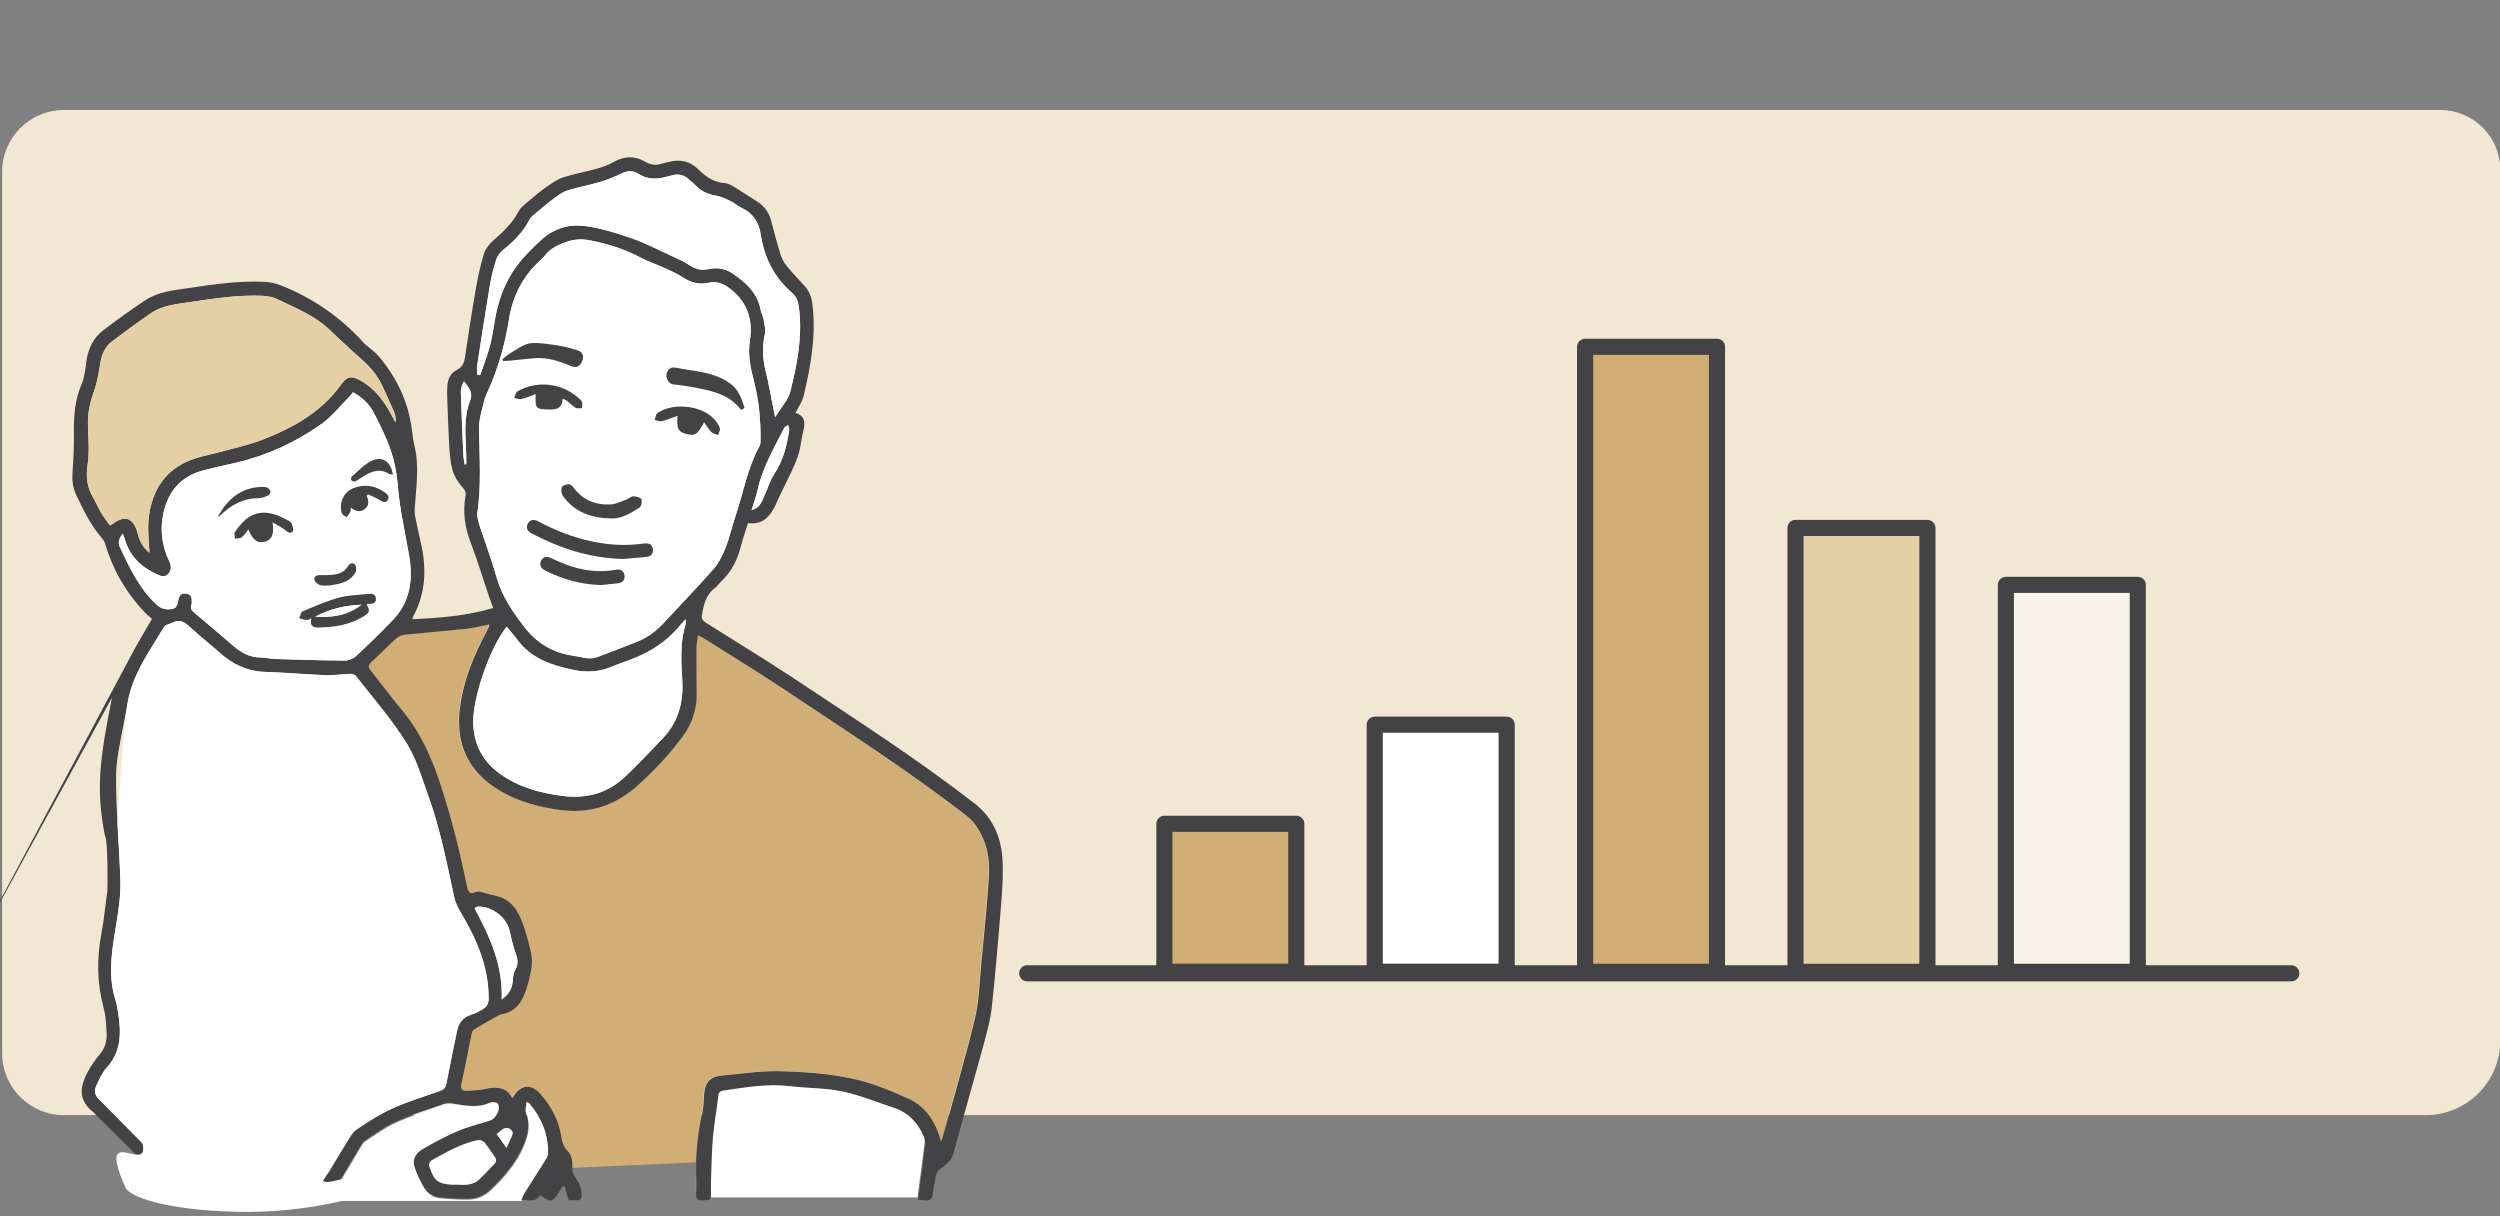 <?xml version="1.0" encoding="UTF-8"?>
<svg id="Lager_1" data-name="Lager 1" xmlns="http://www.w3.org/2000/svg" version="1.1" viewBox="0 0 485 236">
  <rect x="0" y="0" width="485" height="236" fill="#808080" stroke="none"/>
  <defs>
    <style>
      .cls-1, .cls-2, .cls-3, .cls-4, .cls-5, .cls-6 {
        stroke: #434345;
        stroke-linecap: round;
        stroke-linejoin: round;
      }

      .cls-1, .cls-2, .cls-3, .cls-4, .cls-6 {
        stroke-width: 3.13px;
      }

      .cls-1, .cls-7 {
        fill: #fff;
      }

      .cls-8 {
        fill: #434345;
      }

      .cls-8, .cls-9, .cls-10, .cls-11, .cls-7 {
        stroke-width: 0px;
      }

      .cls-2 {
        fill: #f9f3e9;
      }

      .cls-9, .cls-4 {
        fill: #e5d0a6;
      }

      .cls-3 {
        fill: none;
      }

      .cls-10, .cls-5, .cls-6 {
        fill: #d1ae75;
      }

      .cls-11 {
        fill: #f2e7d2;
      }

      .cls-5 {
        stroke-width: 3.13px;
      }
    </style>
  </defs>
  <path class="cls-11" d="M12.41,21.34h461c6.43,0,11.65,5.22,11.65,11.65v168.87c0,7.99-6.49,14.48-14.48,14.48H12.41c-6.62,0-12-5.38-12-12V33.34c0-6.62,5.38-12,12-12Z"/>
  <g>
    <line class="cls-3" x1="199.28" y1="188.82" x2="444.51" y2="188.82"/>
    <rect class="cls-6" x="225.89" y="159.82" width="25.59" height="28.7"/>
    <rect class="cls-1" x="266.7" y="140.59" width="25.59" height="47.93"/>
    <rect class="cls-4" x="348.33" y="102.42" width="25.59" height="86.11"/>
    <rect class="cls-2" x="389.14" y="113.47" width="25.59" height="75.06"/>
    <rect class="cls-5" x="307.51" y="67.28" width="25.59" height="121.25"/>
  </g>
  <g>
    <g>
      <path class="cls-7" d="M137.22,232.29h40.82l.05-.84c.43-3.27.89-6.53,1.29-9.8.06-.53-.04-1.14-.25-1.64-1.17-2.71-3.06-4.7-5.95-5.63-3.34-1.08-6.62-2.45-10.04-3.15-3.35-.69-6.86-.61-10.28-1.02-4.37-.53-8.62.23-12.9.84-.63.09-1.01.25-1.1,1.01-.31,2.7-.82,5.39-1.06,8.1-.24,2.75-.27,5.51-.37,8.27-.03.8,0,1.59,0,2.39,0,.77,0,1.14-.21,1.33"/>
      <path class="cls-7" d="M101.25,232.99c.28-.6.44-1.05.69-1.44,1.33-2.12,2.69-4.22,4.01-6.35.23-.37.48-.82.49-1.24.1-3.7-1.25-6.88-3.59-9.69-.07-.08-.19-.11-.62-.35-.05.85-.31,1.63-.09,2.22.81,2.16.37,4.08-.48,6.14-1.43,3.43-3.77,6.1-6.38,8.61-1.23,1.18-2.73,1.84-4.41,1.85-1.85.01-3.71-.09-5.55-.28-1.41-.14-2.47-1.03-3.13-2.23-.68-1.22-1.29-2.5-1.7-3.83-.44-1.45.46-2.59,1.58-3.25,2.21-1.3,4.5-2.52,6.86-3.53,2.01-.86,4.17-1.37,6.27-2.04,1.09-.35,2-2.08,1.59-3.11-.08-.21-.42-.42-.66-.45-.36-.05-.79-.03-1.12.12-2.41,1.08-4.83.46-7.26.11-.53-.08-1.14-.02-1.65.16-3.11,1.08-6.28,2.06-9.28,3.4-2.12.94-4.02,2.39-5.98,3.66-.38.25-.63.74-.89,1.16-1.6,2.66-3.15,5.35-4.77,8l-.93,2.35h37.01Z"/>
      <path class="cls-10" d="M110.93,226.57c-.04.52.15,1.16.46,1.6.74,1.05,1.31,2.1,1.35,3.43.02.95-.31,1.32-1.25,1.22-.44-.05-.89,0-1.29,0"/>
      <path class="cls-10" d="M135,225.5c.09-3.13.47-6.24,1.13-9.33.27-1.29.33-2.63.4-3.95.11-2.24,1.18-3.41,3.41-3.6,3.73-.32,7.48-.94,11.2-.85,4.65.11,9.35.45,13.89,1.39,3.85.79,7.61,2.34,11.22,3.98,3.43,1.56,5.23,4.69,6.25,8.32.09-.21.21-.42.28-.65,2.11-7.72,4.37-15.39,6.26-23.17.81-3.36.89-6.9,1.22-10.37.54-5.62,1.1-11.24,1.49-16.88.27-3.86-.39-7.57-2.87-10.74-.44-.56-.98-1.06-1.54-1.5-11.46-8.89-23.68-16.68-35.73-24.73-4.92-3.28-9.98-6.35-14.98-9.51-.34-.22-.71-.39-1.31-.71-.12,1.02-.28,1.76-.28,2.5-.02,2.92-.02,5.84.04,8.76.06,3.17-.95,5.98-2.8,8.48-2.58,3.48-5.54,6.62-8.78,9.51-4.36,3.87-9.31,5.44-15.11,4.62-4.11-.58-8.02-1.63-11.59-3.77-6.06-3.64-8.52-9-7.66-15.97.67-5.36,2.71-10.24,5.22-14.95.16-.3.31-.61.45-.92.03-.06,0-.14-.02-.35-1.48.29-2.94.68-4.43.84-3.99.43-8,.74-11.99,1.16-.58.06-1.22.37-1.65.77-1.6,1.45-3.1,3.02-4.7,4.46-.69.62-.72,1.05-.14,1.77,1.99,2.44,3.83,5,5.86,7.4,3.72,4.4,5.98,9.51,7.74,14.94,2.05,6.32,3.66,12.75,4.98,19.26.21,1.04.4,1.87,1.77,1.26.31-.14.75-.04,1.11.04.85.2,1.67.51,2.53.67,3.36.64,4.71,3.18,5.67,6.03.57,1.68,1.04,3.4,1.4,5.14.2.98.22,2.04.07,3.03-.22,1.41-.6,2.8-1.04,4.15-.77,2.34-2.05,4.23-4.72,4.7-.15.03-.31.05-.44.12-1.64.92-3.28,1.83-4.89,2.8-.27.17-.46.6-.53.95-.66,3.19-1.25,6.4-1.95,9.58-.21.96.01,1.4.98,1.38.89-.02,1.78-.08,2.66-.18.83-.1,1.64-.37,2.46-.41,1.57-.08,2.94.36,3.72,2.02.14-.17.25-.25.31-.36,1.35-2.22,3.35-2.5,5.11-.53,2.13,2.38,3.63,5.14,4.11,8.35.15,1.04.4,1.94,1.18,2.73.89.91,1.07,2.11.98,3.39"/>
      <path class="cls-10" d="M134.98,231.54c.08-.79.09-1.59.05-2.39-.06-1.22-.07-2.44-.03-3.65"/>
      <g>
        <path class="cls-8" d="M-8.8,191.18,25.22,127.57c1.29-2.53,2.8-4.94,4.26-7.5-.42-.37-.89-.74-1.3-1.17-3.69-3.84-6.27-8.32-7.79-13.42-.11-.38-.34-.77-.61-1.07-2.2-2.52-3.61-5.5-5.03-8.48-.7-1.47-.78-2.96-.67-4.54.17-2.37.3-4.76.26-7.13-.06-3.33.14-6.56,1.48-9.7.58-1.36.74-2.93.94-4.42.32-2.45,1.3-4.55,3.26-6.05,2.65-2.02,5.35-3.97,8.12-5.81,2.57-1.71,5.59-1.96,8.57-2.41,4.88-.74,9.76-1.43,14.71-1.19,1.07.05,2.18.33,3.18.73,6.09,2.41,11.34,6.04,15.76,10.89.94,1.03,2.21,1.76,3.11,2.82,3.5,4.14,5.77,8.86,6.44,14.28.12.98.24,1.96.47,2.92.99,4.07.38,8.14.08,12.21-.04.52-.03,1.06.07,1.57.35,1.78.74,3.56,1.14,5.34,1.14,4.97.91,9.78-1.61,14.34-.03.06,0,.14,0,.36,5.24-.27,10.45-.64,15.62-2.19-.28-.78-.56-1.5-.81-2.24-1.17-3.45-2.22-6.94-3.52-10.34-1.15-2.99-1.61-5.98-1.04-9.13.15-.84-.2-1.29-.76-1.92-.8-.89-1.48-2.05-1.79-3.2-.42-1.55-.52-3.21-.62-4.83-.18-3.17-.27-6.35-.39-9.53-.02-.68-.02-1.37.05-2.04.12-1.23.64-2.36,1.75-2.9,1.16-.56,1.5-1.42,1.67-2.57.66-4.42,1.33-8.85,2.1-13.25.4-2.27.88-4.55,1.56-6.75.31-.98,1.06-1.95,1.85-2.63,1.91-1.64,3.7-3.34,4.88-5.62.38-.73,1.14-1.29,1.8-1.85,1.17-1,2.35-2.01,3.61-2.89,1.03-.72,2.12-1.48,3.3-1.86,2.16-.7,4.41-1.08,6.6-1.7,1.11-.31,2.21-.76,3.23-1.32,2-1.09,3.99-1.2,5.94-.04,1.06.63,2.09.8,3.25.43.5-.16,1.03-.25,1.54-.38,2.12-.53,4.01-.09,5.56,1.44,1.47,1.44,3.03,2.56,5.19,2.7.64.04,1.29.43,1.87.78,1.49.9,2.93,1.88,4.41,2.81,1.39.87,2.26,2.09,2.68,3.67.59,2.23,1.17,4.47,1.86,6.67.25.8.71,1.59,1.25,2.24,1.08,1.32,2.27,2.54,3.42,3.81.93,1.02,1.33,2.22,1.5,3.6.74,6.02-.33,11.86-1.7,17.66-.27,1.14-1.01,2.16-1.59,3.34,1.99.6,1.88,2.07,1.47,3.73-.33,1.32-.45,2.7-.81,4.01-.31,1.12-.78,2.2-1.26,3.25-.86,1.85-1.78,3.67-2.67,5.51-.2.41-.35.84-.54,1.25-1.08,2.26-2.48,4.05-5.42,3.61-.48,1.59-1,3.1-1.4,4.63-.68,2.59-1.84,4.88-3.82,6.73-.41.39-.72.9-1.17,1.24-1.88,1.41-2.27,3.5-2.57,5.6-.04.3.3.81.6,1,5.82,3.71,11.74,7.26,17.48,11.08,11.78,7.83,23.7,15.46,34.88,24.15,3.36,2.61,5,6.21,5.34,10.3.24,2.92.04,5.9-.19,8.84-.53,6.77-1.11,13.53-1.83,20.28-.25,2.32-.86,4.62-1.47,6.88-1.94,7.13-4.01,14.24-5.92,21.38-.39,1.44-1.28,2.28-2.39,3.01-.73.48-1.07,1.1-1.17,1.95-.12,1.01-.43,2.01-.51,3.03-.08,1.1-.61,1.44-1.62,1.29-.37-.05-.74-.04-1.18-.07.02-.33.02-.58.05-.84.43-3.27.88-6.53,1.27-9.8.06-.53-.04-1.14-.25-1.64-1.15-2.71-3.03-4.7-5.89-5.63-3.31-1.08-6.56-2.45-9.94-3.15-3.32-.69-6.79-.61-10.17-1.02-4.33-.53-8.54.23-12.78.84-.63.09-1,.25-1.09,1.01-.31,2.7-.81,5.39-1.05,8.1-.24,2.75-.27,5.51-.37,8.27-.03.8,0,1.59,0,2.39,0,1.54,0,1.48-1.59,1.55-1,.04-1.39-.28-1.29-1.29.08-.79.09-1.59.05-2.39-.2-4.38.19-8.7,1.1-12.98.27-1.29.33-2.63.4-3.95.11-2.24,1.18-3.41,3.41-3.6,3.73-.32,7.48-.94,11.2-.85,4.65.11,9.35.45,13.89,1.39,3.85.79,7.61,2.34,11.22,3.98,3.43,1.56,5.23,4.69,6.25,8.32.09-.21.21-.42.28-.65,2.11-7.72,4.37-15.39,6.26-23.17.81-3.36.89-6.9,1.22-10.37.54-5.62,1.1-11.24,1.49-16.88.27-3.86-.39-7.57-2.87-10.74-.44-.56-.98-1.06-1.54-1.5-11.46-8.89-23.68-16.68-35.73-24.73-4.92-3.28-9.98-6.35-14.98-9.51-.34-.22-.71-.39-1.31-.71-.12,1.02-.28,1.76-.28,2.5-.02,2.92-.02,5.84.04,8.76.06,3.17-.95,5.98-2.8,8.48-2.58,3.48-5.54,6.62-8.78,9.51-4.36,3.87-9.31,5.44-15.11,4.62-4.11-.58-8.02-1.63-11.59-3.77-6.06-3.64-8.52-9-7.66-15.97.67-5.36,2.71-10.24,5.22-14.95.16-.3.31-.61.45-.92.03-.06,0-.14-.02-.35-1.48.29-2.94.68-4.43.84-3.99.43-8,.74-11.99,1.16-.58.06-1.22.37-1.65.77-1.6,1.45-3.1,3.02-4.7,4.46-.69.62-.72,1.05-.14,1.77,1.99,2.44,3.83,5,5.86,7.4,3.72,4.4,5.98,9.51,7.74,14.94,2.05,6.32,3.66,12.75,4.98,19.26.21,1.04.4,1.87,1.77,1.26.31-.14.75-.04,1.11.04.85.2,1.67.51,2.53.67,3.36.64,4.71,3.18,5.67,6.03.57,1.68,1.04,3.4,1.4,5.14.2.98.22,2.04.07,3.03-.22,1.41-.6,2.8-1.04,4.15-.77,2.34-2.05,4.23-4.72,4.7-.15.03-.31.05-.44.12-1.64.92-3.28,1.83-4.89,2.8-.27.17-.46.6-.53.95-.66,3.19-1.25,6.4-1.95,9.58-.21.96.01,1.4.98,1.38.89-.02,1.78-.08,2.66-.18.83-.1,1.64-.37,2.46-.41,1.57-.08,2.94.36,3.72,2.02.14-.17.25-.25.31-.36,1.35-2.22,3.35-2.5,5.11-.53,2.13,2.38,3.63,5.14,4.11,8.35.15,1.04.4,1.94,1.18,2.73.89.91,1.07,2.11.98,3.39-.04.52.15,1.16.46,1.6.74,1.05,1.31,2.1,1.35,3.43.02.95-.31,1.32-1.25,1.22-.44-.05-.89,0-1.29,0-.28-.98-.52-1.84-.76-2.7h-.36c-.37.56-.74,1.12-1.11,1.67-.84,1.27-1.32,1.36-2.57.51-.22-.15-.44-.29-.73-.48-.85,1.48-2.17.92-3.63.94.28-.6.44-1.05.69-1.44,1.33-2.12,2.69-4.22,4.01-6.35.23-.37.48-.82.49-1.24.1-3.7-1.25-6.88-3.59-9.69-.07-.08-.19-.11-.62-.35-.05.85-.31,1.63-.09,2.22.81,2.16.37,4.08-.48,6.14-1.43,3.43-3.77,6.1-6.38,8.61-1.23,1.18-2.73,1.84-4.41,1.85-1.85.01-3.71-.09-5.55-.28-1.41-.14-2.47-1.03-3.13-2.23-.68-1.22-1.29-2.5-1.7-3.83-.44-1.45.46-2.59,1.58-3.25,2.21-1.3,4.5-2.52,6.86-3.53,2.01-.86,4.17-1.37,6.27-2.04,1.09-.35,2-2.08,1.59-3.11-.08-.21-.42-.42-.66-.45-.36-.05-.79-.03-1.12.12-2.41,1.08-4.83.46-7.26.11-.53-.08-1.14-.02-1.65.16-3.11,1.08-6.28,2.06-9.28,3.4-2.12.94-4.02,2.39-5.98,3.66-.38.25-.63.74-.89,1.16-1.6,2.66-3.15,5.35-4.77,8-1.04,1.71-2.68,2.4-4.62,2.41-5.35.01-10.72.29-16.04-.08-5.14-.35-10.19-1.69-14.17-5.22-4.13-3.67-7.96-7.68-11.92-11.55-.08-.08-.14-.18-.23-.25-2.78-2.2-2.81-4.67-.95-8.01.61-1.09,1.31-2.15,2.13-3.09,1.07-1.23,1.5-2.64,1.41-4.2-.09-1.62-.14-3.29-.56-4.84-1.32-4.86-1.37-9.7-.43-14.63.51-2.64.72-5.34,1.12-8,.1-.68.11-10.41-.44-10.75-1.86-9.36-.96-15.2,1.35-26.89M23.06,164.88c.12,2.65.42,5.31.29,7.94-.14,2.79-.65,5.57-1.1,8.34-.69,4.29-1.19,8.56.15,12.82.26.83.4,1.7.54,2.56.59,3.81.62,7.46-2.25,10.59-.9.98-1.44,2.3-2.02,3.53-.41.87-.3,1.75.46,2.5,3.16,3.17,6.25,6.4,9.44,9.54,2.58,2.54,5.36,4.74,8.9,5.92,7.47,2.49,15.07,2.84,22.78,1.69.86-.13,1.95-.58,2.41-1.25,1.63-2.36,3.02-4.9,4.55-7.34.6-.95,1.16-2.06,2.04-2.66,2.24-1.52,4.57-2.99,7.03-4.1,2.93-1.32,6.03-2.26,9.07-3.32.73-.25,1.1-.64,1.25-1.41.65-3.39,1.36-6.76,2.04-10.14.33-1.66,1.18-2.79,2.89-3.3.92-.27,1.82-.77,2.59-1.35.4-.3.67-1.01.68-1.54.08-6.18-2.27-11.61-5.34-16.78-.59-.99-1.09-1.92-1.33-3.05-1.42-6.6-2.72-13.23-5-19.6-1.27-3.56-2.36-7.3-4.34-10.46-2.85-4.54-6.43-8.62-9.73-12.87-.2-.26-.69-.43-1.04-.42-1.63.05-3.25.31-4.87.25-3.86-.14-7.71-.51-11.57-.62-3.52-.1-6.43-1.44-9-3.77-1.77-1.6-3.68-3.05-5.42-4.68-1.1-1.02-2.1-1.94-3.7-1.11-.54.28-1.35.36-1.6.79-2.85,4.72-6.16,9.22-7.12,14.86-.69,4.07-1.72,8.09-2.13,12.18-.36,3.64.38,14.5.46,16.24ZM92.55,99.97c.14.6.24,1.23.44,1.84,1.12,3.42,2.39,6.8,3.37,10.26,1.03,3.59,3.05,6.53,5.27,9.45,2.49,3.28,5.68,5.15,9.7,5.7,1.52.21,3.02.84,4.58.23,2.57-1.01,5.17-1.96,7.73-2.99,2.03-.82,3.74-2.13,5.23-3.74,3.18-3.46,6.46-6.83,9.56-10.36,1.02-1.16,1.75-2.64,2.32-4.09.75-1.89,1.18-3.91,1.83-5.85,1.57-4.65,2.39-9.56,4.78-13.94.15-.28.18-.65.18-.99.04-3.88-.29-7.7-1.26-11.48-.66-2.58-1.25-5.17-.81-7.95.66-4.16-.58-7.71-4.16-10.3-1.25-.91-2.47-1.23-3.92-.9-1.82.41-3.41-.07-4.95-1.08-1.13-.73-2.38-1.28-3.61-1.84-1.48-.68-3.05-1.17-4.48-1.94-3.07-1.65-6.33-2.67-9.73-3.35-1.57-.31-3.01-.31-4.55.21-1.69.57-3.24,1.24-4.36,2.69-.37.47-.84.87-1.28,1.29-3.11,2.99-4.97,6.68-5.65,10.88-.78,4.82-2.04,9.47-4.04,13.93-.3.66-.61,1.32-.78,2.01-.41,1.76-1.05,3.55-1.03,5.32.05,5.64.51,11.29-.39,16.97ZM23.83,103.52c-.75.91-.98,1.71-.57,2.6,1.84,4,3.73,7.96,7,11.07.91.87,1.9,1.19,3.1.96,1.14-.21,1.09-1.19,1.3-2.02.18-.74.7-1.07,1.44-.98.76.1,1.11.59,1.1,1.34,0,.26.03.55-.05.79-.25.68-.02,1.12.52,1.56,2.59,2.16,5.17,4.34,7.71,6.55,1.51,1.31,3.16,2.16,5.22,2.16.9,0,1.8.26,2.71.29,4.54.14,9.07.28,13.61.31.72,0,1.62-.35,2.14-.84,2.46-2.3,4.88-4.65,7.21-7.09,3.4-3.56,3.9-7.98,3.09-12.53-.8-4.55-1.84-9.04-2.2-13.67-.18-2.24-.62-4.52-1.35-6.64-.88-2.56-2.09-5.03-3.36-7.43-.87-1.64-2.25-2.91-3.96-3.85-.33.39-.57.73-.86,1.02-1.74,1.74-3.3,3.74-5.27,5.14-4.99,3.53-10.48,6.08-16.47,7.48-2.18.51-4.37.96-6.53,1.54-4.22,1.13-6.68,3.97-7.63,8.18-.73,3.26-.34,6.41,1.11,9.41.43.88.45,1.72-.17,2.44-.64.75-1.48.46-2.21.12-3.05-1.42-5.36-3.55-6.27-6.92-.08-.28-.19-.54-.35-.99ZM29,107.25c-.07-2.2-.38-4.36-.17-6.48.59-5.86,3.45-10.12,9.3-11.93,1.52-.47,3.09-.76,4.63-1.18,2.74-.76,5.54-1.35,8.18-2.37,5.93-2.31,11.41-5.33,15.24-10.69,1.17-1.63,2.01-1.77,3.76-.79,2.87,1.6,4.69,4.13,6.17,6.96.2.39.41.77.62,1.15.08-.74-.02-1.41-.28-2.02-.7-1.64-1.45-3.25-2.19-4.87-.95-2.07-2.34-3.79-4.05-5.28-1.46-1.27-2.86-2.59-4.28-3.9-.89-.82-1.74-1.69-2.66-2.48-2.8-2.41-6.22-3.75-9.48-5.34-.88-.43-1.95-.63-2.94-.66-4.64-.17-9.22.5-13.79,1.2-2.7.41-5.46.6-7.8,2.2-2.53,1.73-4.99,3.56-7.44,5.39-1.4,1.05-2.07,2.53-2.35,4.26-.29,1.82-.59,3.68-1.21,5.41-.75,2.1-1.24,4.19-1.19,6.43.07,2.61.32,5.27-.06,7.83-.35,2.36-.14,4.4,1.06,6.42.56.94.97,1.98,1.53,2.92.52.87,1.15,1.66,1.73,2.48.23-.1.34-.13.42-.2,2.44-1.89,4.15-1.31,4.96,1.7.06.22.1.44.17.66.41,1.29,1.1,2.38,2.14,3.16ZM98.29,121.58c-3.25,4.07-6.54,13.57-6.49,18.49.04,4.25,1.79,7.61,5.24,10.08,3.61,2.58,7.73,3.7,12.08,4.25,4.66.6,8.75-.51,12.16-3.74,2.5-2.37,4.86-4.88,7.24-7.37,3.01-3.15,4.08-6.9,3.84-11.24-.2-3.64-.48-7.35.64-10.94.07-.21,0-.47,0-.98-.51.57-.86.91-1.16,1.29-2.54,3.11-5.82,5.15-9.54,6.54-1.17.44-2.36.84-3.5,1.33-2.45,1.04-4.9,1.22-7.54.67-4.26-.89-8.2-2.19-10.92-5.88-.62-.85-1.34-1.63-2.06-2.51ZM92.57,72.72c.19.02.38.03.57.05.66-1.96,1.46-3.89,1.96-5.89.6-2.39.81-4.87,1.42-7.25.85-3.33,2.31-6.41,4.53-9.07,1.21-1.45,2.59-2.77,3.98-4.06,2.04-1.89,4.77-2.88,7.27-2.75,3.33.18,6.66,1.29,9.88,2.35,2.72.89,5.28,2.26,7.9,3.46,1.23.56,2.5,1.1,3.61,1.84,1.15.76,2.25,1.12,3.63.82,1.64-.35,3.25-.2,4.7.77,2.67,1.79,4.99,3.84,5.56,7.25.1.59.46,1.14.56,1.73.15.96.43,2,.23,2.91-.6,2.67-.35,5.26.33,7.85.18.7.32,1.4.46,2.11.38,1.9.76,3.8,1.21,6.1,1.13-1.87,2.55-3.36,2.98-5.09,1.27-5.14,2.31-10.35,1.69-15.73-.14-1.26-.34-2.41-1.33-3.26-3.49-2.99-5.44-6.83-6.12-11.32-.37-2.43-1.52-4.21-3.8-5.26-.72-.33-1.32-.91-2.03-1.25-.91-.44-1.84-.91-2.82-1.07-1.56-.26-2.88-.83-3.98-1.97-.45-.46-.97-.85-1.44-1.29-.86-.77-1.85-.99-2.96-.73-.55.13-1.1.27-1.65.41-1.8.47-3.52.35-5.13-.7-1.05-.69-2.11-.55-3.23-.02-1.32.63-2.68,1.21-4.08,1.62-2.07.61-4.2.99-6.27,1.62-.9.27-1.74.85-2.51,1.42-1.27.93-2.48,1.96-3.69,2.97-.46.38-1.01.76-1.26,1.27-1.21,2.39-3.02,4.23-5.09,5.88-.57.45-1.11,1.11-1.33,1.78-.52,1.58-.96,3.2-1.24,4.84-.89,5.27-1.7,10.55-2.51,15.83-.09.59-.01,1.21-.01,1.82ZM88.88,229.82c1.46.07,2.93.05,4.07-1.01,1.03-.95,1.95-2.01,2.93-3.01.45-.46.46-.88.08-1.4-.67-.92-1.25-1.91-1.98-2.77-.27-.31-.91-.56-1.3-.47-3.19.68-6,2.27-8.81,3.85-.63.36-.75.82-.5,1.52.9,2.54,1.59,3.1,4.25,3.27.41.03.83,0,1.25,0ZM97.33,193.88c1.68-1.16,2.09-2.47,2.18-3.97.03-.58.12-1.23.42-1.71.61-1.02.58-1.98.18-3.04-.32-.84-.55-1.71-.78-2.58-.22-.8-.33-1.64-.58-2.43-.77-2.44-3.5-4.36-6.04-4.27-.2,0-.39.17-.65.3,2.94,5.49,5.52,11.03,5.27,17.69ZM145.8,98.96c1.48-.38,1.85-1.37,2.28-2.27.76-1.61,1.24-3.38,2.2-4.84,1.7-2.59,2.37-5.45,2.84-8.41.05-.3-.15-.65-.23-.97-.27.2-.65.35-.79.62-1.93,3.85-4.14,7.58-5.09,11.85-.28,1.27-.74,2.51-1.2,4.02ZM90.15,90.11c.07-.01.15-.02.22-.03.03-.1.1-.19.1-.29,0-.53,0-1.06-.02-1.59-.09-3.51-.61-7.08.75-10.46.66-1.64-.32-2.59-1.18-3.76-.35.64-.64,1.29-.62,1.94.12,4.09.3,8.17.48,12.25.03.65.18,1.29.27,1.93ZM98.25,222.71c.5-1.1.94-1.92,1.22-2.8.07-.23-.28-.72-.55-.9-.27-.18-.77-.27-1.05-.13-.52.25-.95.7-1.51,1.13.58.83,1.15,1.65,1.89,2.7Z"/>
        <path class="cls-7" d="M24.73,136.46c.96-5.64,4.27-10.14,7.12-14.86.26-.43,1.07-.51,1.6-.79,1.6-.83,2.6.08,3.7,1.11,1.74,1.63,3.66,3.08,5.42,4.68,2.57,2.33,5.47,3.67,9,3.77,3.86.11,7.71.48,11.57.62,1.62.06,3.25-.2,4.87-.25.35-.01.84.16,1.04.42,3.3,4.25,6.88,8.33,9.73,12.87,1.98,3.15,3.07,6.9,4.34,10.46,2.28,6.37,3.58,13,5,19.6.24,1.12.74,2.05,1.33,3.05,3.07,5.17,5.42,10.6,5.34,16.78,0,.53-.28,1.24-.68,1.54-.77.58-1.67,1.08-2.59,1.35-1.71.51-2.56,1.64-2.89,3.3-.67,3.38-1.39,6.76-2.04,10.14-.15.77-.52,1.16-1.25,1.41-3.04,1.06-6.14,2-9.07,3.32-2.46,1.11-4.78,2.58-7.03,4.1-.88.59-1.44,1.71-2.04,2.66-1.53,2.44-2.91,4.97-4.55,7.34-.46.67-1.55,1.12-2.41,1.25-7.71,1.16-15.31.81-22.78-1.69-3.55-1.18-6.33-3.39-8.9-5.92-3.19-3.14-6.29-6.37-9.44-9.54-.75-.76-.87-1.63-.46-2.5.58-1.23,1.13-2.55,2.02-3.53,2.87-3.13,2.84-6.78,2.25-10.59-.13-.86-.28-1.73-.54-2.56-1.34-4.26-.84-8.53-.15-12.82.45-2.77.95-5.55,1.1-8.34.13-2.64-.46-11.43-.55-13.17-.09,0,1.24-19.13,1.93-23.2Z"/>
        <path class="cls-7" d="M92.55,99.97c.9-5.68.44-11.32.39-16.97-.02-1.77.62-3.56,1.03-5.32.16-.69.48-1.36.78-2.01,2-4.45,3.27-9.1,4.04-13.93.68-4.21,2.54-7.89,5.65-10.88.44-.42.91-.82,1.28-1.29,1.13-1.44,2.68-2.11,4.36-2.69,1.53-.52,2.98-.53,4.55-.21,3.4.68,6.66,1.69,9.73,3.35,1.43.77,3,1.26,4.48,1.94,1.23.56,2.49,1.1,3.61,1.84,1.54,1,3.13,1.49,4.95,1.08,1.45-.33,2.67,0,3.92.9,3.58,2.59,4.82,6.14,4.16,10.3-.44,2.78.15,5.37.81,7.95.96,3.78,1.3,7.6,1.26,11.48,0,.33-.03.71-.18.99-2.39,4.37-3.21,9.29-4.78,13.94-.65,1.94-1.07,3.96-1.83,5.85-.58,1.45-1.31,2.93-2.32,4.09-3.1,3.53-6.38,6.9-9.56,10.36-1.49,1.62-3.19,2.92-5.23,3.74-2.56,1.04-5.16,1.99-7.73,2.99-1.57.61-3.07-.02-4.58-.23-4.02-.56-7.21-2.42-9.7-5.7-2.22-2.92-4.25-5.86-5.27-9.45-.99-3.46-2.25-6.84-3.37-10.26-.2-.6-.3-1.24-.44-1.84ZM120.95,108.43c1.51-.13,3.02-.23,4.52-.4.83-.1,1.29-.63,1.17-1.5-.11-.82-.66-1.14-1.45-1.09-.23.01-.45.03-.68.06-3.23.44-6.42.23-9.6-.43-3.7-.77-7.17-2.14-10.5-3.91-.81-.43-1.59-.41-2.04.49-.41.83,0,1.44.77,1.85,5.57,2.93,11.43,4.83,17.8,4.94ZM129.29,72.96c.15.76.4,1.54,1.53,1.64,1.13.1,2.26.25,3.37.47,3.46.67,6.99,1.2,9.39,4.23.07.09.21.23.25.21.22-.12.61-.34.59-.42-.57-1.75-1.08-3.46-2.75-4.67-3.22-2.35-7.04-2.35-10.67-3.1-.99-.2-1.73.58-1.72,1.64ZM118.48,100.57c2.08.14,3.83-1.01,5.56-2.07.36-.22.59-1.24.39-1.63-.19-.38-1.03-.56-1.59-.56-.44,0-.86.45-1.32.62-1.02.36-2.05.9-3.09.95-2.93.14-5.41-.87-7.2-3.32-.21-.28-.6-.63-.88-.61-.47.03-1.19.22-1.33.54-.19.46-.14,1.23.14,1.64,2.21,3.21,5.47,4.36,9.32,4.45ZM116.45,113.48c1.13-.12,2.26-.23,3.39-.35.96-.1,1.48-.64,1.31-1.61-.17-.93-.87-1.15-1.73-1-3.22.57-6.34.16-9.38-.94-1.14-.41-2.23-.95-3.34-1.43-.71-.3-1.3-.11-1.66.53-.38.68-.22,1.32.44,1.78.22.15.46.27.7.38,3.25,1.57,6.65,2.52,10.29,2.61ZM97.48,69.7c.04.11.08.22.11.34.49-.03.98-.04,1.46-.09,1.57-.15,3.14-.36,4.72-.47,2.44-.17,4.69.54,6.91,1.49,1.13.48,1.74.18,2.22-.83.47-.99.14-1.84-.78-2.15-1.52-.5-3.11-.88-4.7-1.09-4.96-.67-4.97-.64-9.05,2.06-.32.21-.59.49-.89.74ZM136.59,81.89c.51.71.9,1.39,1.43,1.93.31.31.85.39,1.29.57.12-.46.46-.99.33-1.36-.24-.65-.68-1.27-1.16-1.79-2.46-2.64-8.02-3.2-10.96-1.08-.31.23-.33.86-.49,1.31.47.08.97.32,1.39.22.99-.25,1.95-.66,3.02-1.04-.19,2.49.13,3.11,1.64,3.51,1.74.47,2.26.15,3.51-2.28ZM109.13,77.33c.3.13.59.21.81.37.6.46,1.13,1.03,1.77,1.41.31.18.8.05,1.22.06,0-.41.11-.86-.02-1.22-.12-.32-.48-.57-.76-.82-3.19-2.85-8.04-3.37-11.75-1.2-.33.19-.41.82-.61,1.24.46.09.96.34,1.37.24.93-.22,1.81-.62,2.79-.98-.14,2.84,0,2.99,2.74,2.99.11,0,.23,0,.34,0q2.14,0,2.12-2.1Z"/>
        <path class="cls-7" d="M23.83,103.52c.16.45.27.72.35.99.91,3.37,3.22,5.5,6.27,6.92.73.34,1.57.63,2.21-.12.62-.73.6-1.57.17-2.44-1.45-3-1.84-6.15-1.11-9.41.94-4.21,3.4-7.05,7.63-8.18,2.16-.58,4.35-1.04,6.53-1.54,5.99-1.39,11.48-3.95,16.47-7.48,1.98-1.4,3.54-3.4,5.27-5.14.29-.29.53-.63.86-1.02,1.72.94,3.1,2.21,3.96,3.85,1.27,2.4,2.48,4.87,3.36,7.43.73,2.12,1.17,4.4,1.35,6.64.37,4.63,1.4,9.12,2.2,13.67.8,4.55.31,8.97-3.09,12.53-2.33,2.44-4.75,4.79-7.21,7.09-.53.49-1.42.84-2.14.84-4.54-.03-9.08-.17-13.61-.31-.9-.03-1.81-.28-2.71-.29-2.06,0-3.71-.86-5.22-2.16-2.55-2.21-5.13-4.39-7.71-6.55-.53-.45-.76-.88-.52-1.56.09-.24.05-.53.05-.79.01-.75-.33-1.24-1.1-1.34-.74-.1-1.26.24-1.44.98-.2.83-.15,1.81-1.3,2.02-1.2.22-2.18-.09-3.1-.96-3.27-3.11-5.15-7.08-7-11.07-.41-.88-.18-1.69.57-2.6ZM71.1,117.25c.11-.03.22-.09.32-.09.74-.03,1.57,0,1.5-1.06-.06-.97-.87-.94-1.55-.87-1.91.2-3.88.24-5.71.75-2.38.66-4.68,1.67-6.96,2.64-.34.14-.44.87-.65,1.32.49.12.98.29,1.48.34.25.02.52-.19.89-.33-.3,1.16.04,1.77,1.15,1.77,3.14,0,6.18-.45,8.93-2.13,1.26-.77,1.33-1.09.6-2.34ZM52.87,101.33c1.01.6,1.81.99,2.5,1.53.51.39,1.03.76,1.43.18.21-.3-.07-.98-.22-1.46-.07-.22-.35-.39-.58-.53-4.84-2.85-7.84-1.73-10.41,2.13-.2.31-.02.87-.02,1.31.46-.09,1.03-.04,1.36-.3.49-.37.81-.96,1.24-1.5.87,2.11,1.83,2.78,3.24,2.38,1.32-.38,1.83-1.48,1.45-3.75ZM71.15,96.19c.08-.1.17-.19.25-.29.76.36,1.55.67,2.26,1.1.52.32,1.02.67,1.49.09.52-.64.07-1.15-.44-1.52-1.96-1.41-4.09-1.74-6.32-.79-1.75.75-2.68,2.93-2.07,4.77.11.33.59.54.9.8.25-.35.54-.68.74-1.06.1-.19.05-.46.08-.83.94.7,1.81.99,2.71.3.92-.7.78-1.62.4-2.57ZM42.21,100.38c.17-.13.36-.24.51-.39,2.06-1.97,4.36-3.34,7.34-3.33.65,0,1.33-.27,1.94-.53.24-.1.49-.54.46-.79-.03-.27-.34-.58-.6-.73-.28-.15-.66-.16-.99-.15-4.14.08-6.8,2.41-8.66,5.92ZM63.25,113.62s0-.03,0-.05c.26,0,.53.04.79,0,1.92-.3,3.86-.63,4.92-2.54.21-.38.17-1.16-.09-1.47-.47-.54-1.07-.21-1.39.33-.6,1.01-1.56,1.42-2.62,1.57-.88.13-1.79.13-2.69.11-.66-.01-1.24.19-1.19.85.02.37.54.81.94,1.02.37.19.88.13,1.33.18ZM76.21,92.07c-.41-2.58-2.13-3.71-4.23-2.61-1.4.72-2.53,1.97-3.75,3.02-.14.12-.15.6-.02.74.14.16.56.24.76.14.6-.3,1.15-.71,1.73-1.07,1.53-.93,3.09-1.44,4.78-.36.16.11.41.08.73.14Z"/>
        <path class="cls-9" d="M29,107.25c-1.03-.78-1.73-1.87-2.14-3.16-.07-.22-.11-.44-.17-.66-.81-3.01-2.51-3.6-4.96-1.7-.09.07-.2.09-.42.2-.58-.82-1.21-1.62-1.73-2.48-.56-.94-.97-1.98-1.53-2.92-1.2-2.01-1.41-4.06-1.06-6.42.38-2.56.13-5.22.06-7.83-.06-2.24.44-4.33,1.19-6.43.62-1.73.92-3.59,1.21-5.41.28-1.73.94-3.21,2.35-4.26,2.45-1.83,4.92-3.66,7.44-5.39,2.33-1.59,5.09-1.78,7.8-2.2,4.58-.7,9.15-1.38,13.79-1.2.99.04,2.06.23,2.94.66,3.26,1.59,6.68,2.93,9.48,5.34.92.79,1.77,1.66,2.66,2.48,1.42,1.31,2.83,2.63,4.28,3.9,1.71,1.49,3.11,3.21,4.05,5.28.74,1.62,1.5,3.23,2.19,4.87.26.61.36,1.28.28,2.02-.21-.38-.41-.77-.62-1.15-1.48-2.83-3.3-5.36-6.17-6.96-1.76-.98-2.59-.84-3.76.79-3.83,5.35-9.31,8.38-15.24,10.69-2.63,1.03-5.44,1.62-8.18,2.37-1.53.42-3.11.71-4.63,1.18-5.85,1.81-8.71,6.06-9.3,11.93-.21,2.11.1,4.28.17,6.48Z"/>
        <path class="cls-7" d="M98.29,121.58c.73.88,1.44,1.66,2.06,2.51,2.72,3.69,6.66,4.99,10.92,5.88,2.64.55,5.09.37,7.54-.67,1.15-.49,2.33-.9,3.5-1.33,3.72-1.39,7-3.43,9.54-6.54.31-.38.65-.72,1.16-1.29,0,.52.06.77,0,.98-1.13,3.59-.84,7.3-.64,10.94.24,4.35-.83,8.1-3.84,11.24-2.38,2.49-4.74,5-7.24,7.37-3.41,3.23-7.5,4.34-12.16,3.74-4.35-.56-8.47-1.68-12.08-4.25-3.45-2.46-5.2-5.83-5.24-10.08-.05-4.93,3.24-14.42,6.49-18.49Z"/>
        <path class="cls-7" d="M92.57,72.72c0-.61-.08-1.23.01-1.82.81-5.28,1.62-10.56,2.51-15.83.28-1.64.71-3.27,1.24-4.84.22-.67.76-1.33,1.33-1.78,2.07-1.65,3.88-3.49,5.09-5.88.26-.51.8-.88,1.26-1.27,1.21-1.01,2.42-2.04,3.69-2.97.77-.57,1.61-1.14,2.51-1.42,2.06-.63,4.2-1,6.27-1.62,1.4-.42,2.76-.99,4.08-1.62,1.12-.54,2.18-.67,3.23.02,1.61,1.05,3.32,1.17,5.13.7.55-.14,1.1-.28,1.65-.41,1.11-.26,2.1-.04,2.96.73.48.43,1,.82,1.44,1.29,1.1,1.14,2.42,1.72,3.98,1.97.97.16,1.91.64,2.82,1.07.71.34,1.31.92,2.03,1.25,2.27,1.05,3.43,2.83,3.8,5.26.68,4.5,2.63,8.33,6.12,11.32.99.85,1.19,2,1.33,3.26.61,5.38-.42,10.59-1.69,15.73-.43,1.74-1.85,3.22-2.98,5.09-.46-2.3-.83-4.2-1.21-6.1-.14-.71-.28-1.41-.46-2.11-.68-2.59-.94-5.18-.33-7.85.21-.91-.07-1.95-.23-2.91-.09-.59-.46-1.14-.56-1.73-.58-3.41-2.89-5.46-5.56-7.25-1.45-.97-3.06-1.12-4.7-.77-1.37.3-2.48-.06-3.63-.82-1.12-.75-2.38-1.28-3.61-1.84-2.62-1.19-5.18-2.56-7.9-3.46-3.22-1.06-6.55-2.18-9.88-2.35-2.51-.13-5.24.86-7.27,2.75-1.39,1.29-2.77,2.61-3.98,4.06-2.21,2.65-3.68,5.74-4.53,9.07-.61,2.38-.82,4.87-1.42,7.25-.5,2-1.29,3.93-1.96,5.89-.19-.02-.38-.03-.57-.05Z"/>
        <path class="cls-7" d="M88.88,229.82c-.42,0-.83.02-1.25,0-2.66-.17-3.35-.74-4.25-3.27-.25-.7-.13-1.17.5-1.52,2.81-1.58,5.62-3.17,8.81-3.85.39-.08,1.04.16,1.3.47.73.86,1.31,1.86,1.98,2.77.38.52.37.94-.08,1.4-.98,1-1.91,2.06-2.93,3.01-1.14,1.06-2.62,1.08-4.07,1.01Z"/>
        <path class="cls-7" d="M97.33,193.88c.25-6.67-2.33-12.21-5.27-17.69.26-.12.45-.29.65-.3,2.54-.09,5.27,1.83,6.04,4.27.25.79.36,1.62.58,2.43.23.87.47,1.74.78,2.58.4,1.06.43,2.02-.18,3.04-.29.48-.38,1.13-.42,1.71-.09,1.5-.5,2.8-2.18,3.97Z"/>
        <path class="cls-7" d="M145.8,98.96c.46-1.51.92-2.75,1.2-4.02.95-4.28,3.16-8,5.09-11.85.14-.27.52-.42.79-.62.08.32.28.67.23.97-.47,2.96-1.13,5.82-2.84,8.41-.96,1.46-1.45,3.24-2.2,4.84-.42.9-.8,1.89-2.28,2.27Z"/>
        <path class="cls-7" d="M90.15,90.11c-.09-.64-.25-1.29-.27-1.93-.18-4.08-.36-8.17-.48-12.25-.02-.65.28-1.3.62-1.94.86,1.17,1.83,2.12,1.18,3.76-1.35,3.38-.84,6.95-.75,10.46.01.53.02,1.06.02,1.59,0,.1-.06.19-.1.29-.07.01-.15.02-.22.03Z"/>
        <path class="cls-7" d="M98.25,222.71c-.74-1.06-1.31-1.87-1.89-2.7.55-.43.98-.87,1.51-1.13.27-.13.77-.05,1.05.13.28.18.63.67.55.9-.28.87-.72,1.7-1.22,2.8Z"/>
        <path class="cls-8" d="M120.95,108.43c-6.37-.12-12.22-2.02-17.8-4.94-.78-.41-1.18-1.02-.77-1.85.44-.9,1.23-.92,2.04-.49,3.33,1.77,6.8,3.14,10.5,3.91,3.18.66,6.37.87,9.6.43.22-.03.45-.04.68-.06.79-.05,1.34.27,1.45,1.09.12.88-.34,1.4-1.17,1.5-1.5.18-3.01.27-4.52.4Z"/>
        <path class="cls-8" d="M129.29,72.96c-.02-1.07.72-1.85,1.72-1.64,3.63.75,7.46.75,10.67,3.1,1.66,1.22,2.18,2.92,2.75,4.67.02.07-.37.3-.59.42-.03.02-.18-.12-.25-.21-2.4-3.03-5.94-3.56-9.39-4.23-1.11-.22-2.24-.37-3.37-.47-1.13-.1-1.39-.88-1.53-1.64Z"/>
        <path class="cls-8" d="M118.48,100.57c-3.85-.09-7.1-1.23-9.32-4.45-.28-.41-.33-1.18-.14-1.64.14-.32.85-.51,1.33-.54.28-.02.67.33.88.61,1.79,2.45,4.28,3.46,7.2,3.32,1.04-.05,2.07-.59,3.09-.95.46-.16.88-.62,1.32-.62.56,0,1.39.19,1.59.56.2.4-.03,1.41-.39,1.63-1.73,1.05-3.47,2.21-5.56,2.07Z"/>
        <path class="cls-8" d="M116.45,113.48c-3.64-.09-7.04-1.05-10.29-2.61-.24-.12-.48-.23-.7-.38-.66-.46-.83-1.1-.44-1.78.36-.64.95-.84,1.66-.53,1.11.48,2.2,1.01,3.34,1.43,3.04,1.1,6.17,1.51,9.38.94.86-.15,1.56.07,1.73,1,.18.97-.35,1.5-1.31,1.61-1.13.12-2.26.23-3.39.35Z"/>
        <path class="cls-8" d="M97.48,69.7c.3-.25.57-.53.89-.74,4.09-2.7,4.1-2.73,9.05-2.06,1.59.22,3.18.59,4.7,1.09.92.31,1.25,1.16.78,2.15-.48,1.01-1.1,1.31-2.22.83-2.21-.94-4.47-1.65-6.91-1.49-1.58.11-3.14.32-4.72.47-.49.05-.98.06-1.46.09-.04-.11-.08-.22-.11-.34Z"/>
        <path class="cls-8" d="M136.59,81.89c-1.25,2.43-1.77,2.75-3.51,2.28-1.5-.41-1.83-1.03-1.64-3.51-1.08.38-2.03.79-3.02,1.04-.42.1-.92-.14-1.39-.22.15-.45.17-1.08.49-1.31,2.94-2.12,8.49-1.56,10.96,1.08.48.52.93,1.14,1.16,1.79.13.37-.2.9-.33,1.36-.44-.18-.98-.26-1.29-.57-.53-.54-.92-1.22-1.43-1.93Z"/>
        <path class="cls-8" d="M109.13,77.33q.02,2.1-2.12,2.1c-.11,0-.23,0-.34,0-2.73,0-2.87-.15-2.74-2.99-.98.36-1.86.75-2.79.98-.41.1-.91-.15-1.37-.24.2-.42.28-1.05.61-1.24,3.71-2.17,8.56-1.65,11.75,1.2.28.25.64.5.76.82.13.36.03.81.02,1.22-.41-.01-.91.12-1.22-.06-.64-.38-1.17-.95-1.77-1.41-.22-.17-.51-.24-.81-.37Z"/>
        <path class="cls-8" d="M71.1,117.25c.72,1.25.65,1.57-.6,2.34-2.74,1.68-5.78,2.12-8.93,2.13-1.11,0-1.46-.61-1.15-1.77-.37.15-.64.35-.89.33-.5-.05-.99-.22-1.48-.34.21-.46.31-1.18.65-1.32,2.29-.97,4.58-1.98,6.96-2.64,1.83-.51,3.8-.55,5.71-.75.68-.07,1.48-.1,1.55.87.07,1.06-.76,1.03-1.5,1.06-.11,0-.21.06-.32.09ZM61.15,119.63c3.25.22,6.33-.22,8.98-2.31-3.15.11-6.16.8-8.98,2.31Z"/>
        <path class="cls-8" d="M52.87,101.33c.38,2.27-.13,3.37-1.45,3.75-1.41.4-2.37-.27-3.24-2.38-.43.54-.76,1.13-1.24,1.5-.34.25-.9.21-1.36.3,0-.44-.19-1.01.02-1.31,2.57-3.87,5.57-4.98,10.41-2.13.22.13.51.31.58.53.15.48.43,1.16.22,1.46-.4.58-.93.22-1.43-.18-.69-.54-1.5-.93-2.5-1.53Z"/>
        <path class="cls-8" d="M71.15,96.19c.38.95.52,1.87-.4,2.57-.9.69-1.77.41-2.71-.3-.03.38.02.65-.08.83-.2.38-.49.71-.74,1.06-.31-.26-.79-.47-.9-.8-.6-1.84.33-4.02,2.07-4.77,2.23-.95,4.36-.62,6.32.79.51.37.96.88.44,1.52-.47.58-.96.23-1.49-.09-.71-.43-1.5-.74-2.26-1.1-.08.1-.17.19-.25.29Z"/>
        <path class="cls-8" d="M42.21,100.38c1.85-3.51,4.52-5.84,8.66-5.92.33,0,.71,0,.99.15.27.14.58.46.6.73.03.26-.23.69-.46.79-.62.26-1.29.53-1.94.53-2.97-.01-5.28,1.36-7.34,3.33-.15.15-.34.26-.51.39Z"/>
        <path class="cls-8" d="M63.25,113.62c-.45-.05-.96.02-1.33-.18-.4-.21-.92-.65-.94-1.02-.04-.67.53-.87,1.19-.85.9.02,1.8.02,2.69-.11,1.06-.15,2.02-.56,2.62-1.57.32-.54.93-.88,1.39-.33.26.31.3,1.09.09,1.47-1.05,1.91-3,2.23-4.92,2.54-.26.04-.53,0-.79,0,0,.02,0,.03,0,.05Z"/>
        <path class="cls-8" d="M76.21,92.07c-.32-.06-.57-.04-.73-.14-1.69-1.08-3.25-.57-4.78.36-.58.35-1.13.76-1.73,1.07-.19.1-.61.01-.76-.14-.12-.14-.11-.62.02-.74,1.22-1.05,2.35-2.3,3.75-3.02,2.11-1.09,3.83.03,4.23,2.61Z"/>
        <path class="cls-7" d="M61.15,119.63c2.81-1.5,5.82-2.19,8.98-2.31-2.65,2.08-5.73,2.53-8.98,2.31Z"/>
      </g>
    </g>
    <path class="cls-7" d="M72.04,230.36c-1.62-.59-3.22-1.1-4.81-1.54-1.77-.49-4.95,2.08-5.28-1.25-1.1-11.15-21.68-2.3-35.06-7.96,4.35,10.74-8.91-3.45-2.55,10.74,1.08,2.4,10.68,4.76,23.84,4.76s26.32-3.86,23.84-4.76Z"/>
  </g>
  <path class="cls-7" d="M28.61,218.38"/>
</svg>